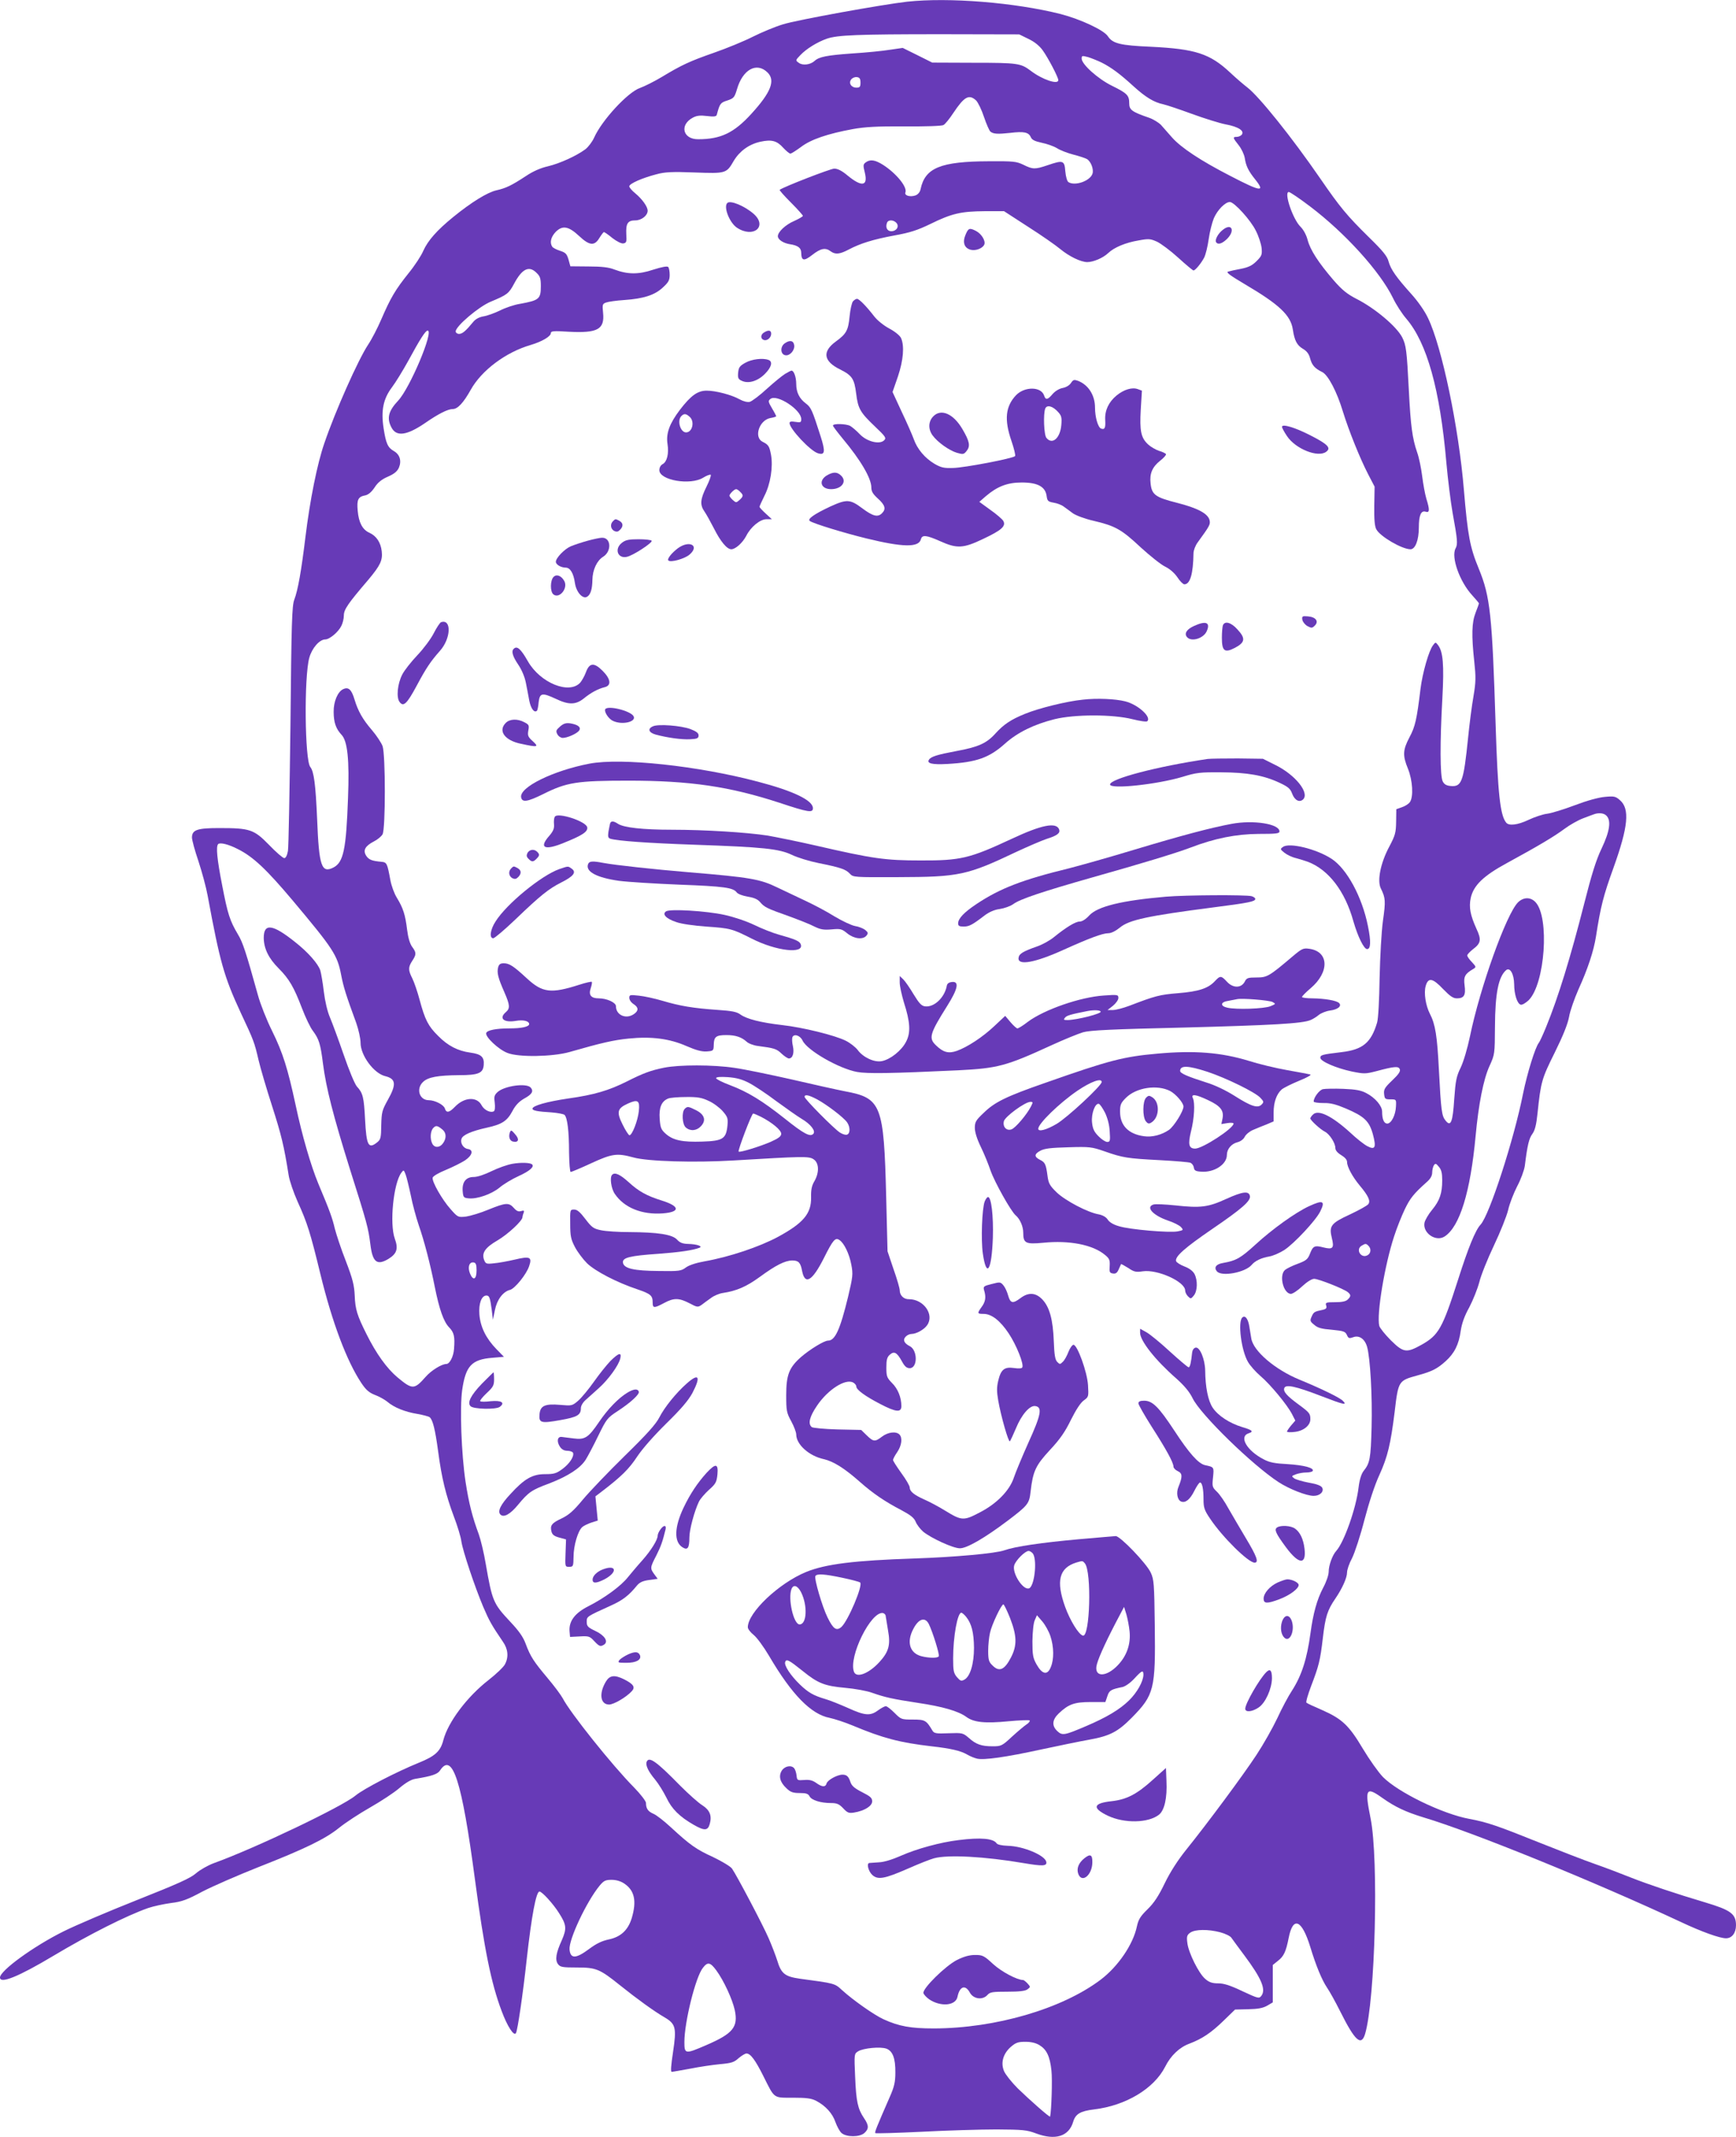 <?xml version="1.0" standalone="no"?>
<!DOCTYPE svg PUBLIC "-//W3C//DTD SVG 20010904//EN"
 "http://www.w3.org/TR/2001/REC-SVG-20010904/DTD/svg10.dtd">
<svg version="1.0" xmlns="http://www.w3.org/2000/svg"
 width="1040pt" height="1280pt" viewBox="0 0 1040 1280"
 preserveAspectRatio="xMidYMid meet">
<g transform="translate(0,1280) scale(0.1,-0.1)"
fill="#673ab7" stroke="none">
<path d="M5435 12790 c-149 -17 -665 -110 -745 -136 -47 -14 -128 -48 -180
-74 -53 -27 -156 -69 -230 -95 -149 -52 -196 -74 -317 -147 -45 -27 -104 -56
-129 -65 -73 -25 -229 -194 -275 -298 -11 -24 -34 -55 -52 -69 -54 -40 -153
-85 -224 -102 -44 -10 -90 -30 -133 -59 -87 -57 -119 -72 -176 -85 -54 -12
-151 -72 -259 -160 -97 -79 -151 -140 -179 -202 -12 -29 -52 -90 -88 -134 -80
-100 -108 -148 -163 -275 -23 -54 -59 -123 -80 -154 -60 -91 -197 -399 -262
-590 -43 -124 -86 -340 -113 -560 -25 -206 -45 -319 -67 -377 -14 -37 -17
-135 -23 -753 -5 -390 -11 -729 -15 -752 -5 -27 -13 -43 -22 -43 -8 0 -49 35
-91 79 -91 93 -114 101 -300 101 -131 0 -162 -11 -162 -57 0 -14 17 -78 39
-142 21 -64 46 -156 55 -206 74 -400 98 -485 199 -703 78 -166 81 -175 106
-282 11 -47 47 -170 81 -275 56 -175 71 -237 99 -413 5 -34 30 -106 54 -160
58 -127 76 -185 137 -436 70 -287 157 -518 244 -649 28 -42 46 -58 81 -72 25
-9 59 -28 75 -41 41 -35 106 -61 179 -73 34 -6 69 -15 75 -20 19 -16 33 -73
51 -206 21 -159 46 -260 93 -386 22 -57 43 -126 46 -152 9 -59 80 -271 131
-392 36 -84 50 -109 118 -209 31 -44 35 -92 12 -135 -8 -16 -52 -58 -98 -94
-130 -101 -243 -253 -271 -360 -17 -67 -49 -96 -148 -136 -135 -55 -330 -156
-378 -196 -79 -66 -602 -316 -849 -405 -35 -13 -83 -40 -107 -61 -33 -29 -109
-63 -351 -159 -169 -67 -369 -152 -443 -189 -179 -89 -380 -235 -380 -276 0
-40 111 5 320 130 216 129 439 241 567 286 32 11 93 24 136 30 66 8 97 19 190
69 62 32 211 97 332 145 283 111 404 170 487 237 37 30 121 85 186 122 65 37
144 89 175 116 38 32 70 51 95 55 98 16 134 28 148 50 75 114 131 -63 209
-650 56 -419 97 -623 160 -790 34 -92 74 -154 86 -133 10 17 42 235 64 438 30
268 57 410 77 410 15 0 82 -73 117 -129 45 -70 47 -93 17 -162 -35 -77 -42
-118 -23 -144 14 -18 27 -20 114 -20 115 0 136 -9 258 -107 101 -81 206 -157
267 -192 66 -39 72 -62 50 -208 -12 -79 -15 -118 -8 -118 6 0 56 9 111 19 55
11 135 23 179 27 67 6 84 11 111 36 18 15 39 28 47 28 24 0 53 -39 101 -135
69 -138 58 -130 179 -130 81 0 110 -4 138 -19 56 -29 98 -76 115 -127 9 -25
25 -55 36 -65 29 -26 109 -26 138 0 27 25 27 45 -3 89 -37 55 -47 99 -53 248
-6 136 -6 137 18 152 31 19 132 29 169 16 38 -14 55 -58 54 -144 0 -56 -7 -85
-32 -142 -82 -188 -93 -215 -88 -220 3 -3 128 1 278 8 150 8 352 14 448 14
159 -1 181 -3 237 -24 115 -43 196 -18 222 69 14 48 43 65 126 75 190 23 358
124 425 255 34 68 86 117 146 139 76 29 129 64 206 139 l67 65 79 2 c58 1 88
7 113 21 l34 20 0 112 0 112 31 25 c35 27 48 55 64 136 26 134 79 112 130 -54
34 -112 69 -196 99 -241 16 -23 52 -88 81 -146 87 -174 125 -209 148 -133 61
205 82 1047 33 1291 -36 178 -28 193 70 123 76 -54 140 -84 244 -116 296 -88
1028 -386 1546 -628 123 -58 232 -97 269 -97 36 0 60 32 60 78 0 68 -31 91
-185 137 -175 52 -341 108 -440 147 -55 22 -154 60 -220 83 -66 23 -212 80
-325 125 -259 104 -319 125 -427 145 -162 30 -427 159 -518 251 -27 28 -81
104 -120 169 -83 140 -125 179 -242 231 -49 21 -92 41 -96 45 -5 3 8 47 27 98
47 123 55 153 71 290 15 128 27 166 75 236 41 60 70 124 70 157 0 15 13 54 30
85 16 32 50 135 74 229 28 106 62 210 90 270 49 108 67 183 91 376 22 187 23
188 135 219 89 24 120 40 171 86 52 47 79 100 90 182 7 45 22 88 51 140 22 42
49 109 60 150 10 42 50 141 88 221 38 80 76 175 85 212 8 37 33 101 54 142 22
41 42 96 46 123 15 122 25 164 45 191 15 20 24 54 31 123 20 190 25 207 103
364 50 101 78 171 86 214 6 36 32 109 56 164 56 123 91 229 105 316 29 186 45
246 104 410 90 250 100 357 39 409 -25 22 -35 24 -88 19 -38 -3 -107 -22 -181
-50 -66 -25 -141 -48 -166 -51 -25 -3 -74 -19 -110 -36 -67 -32 -120 -38 -136
-17 -36 44 -50 175 -63 587 -21 659 -32 766 -101 934 -53 128 -66 199 -89 471
-31 377 -132 858 -215 1030 -19 41 -61 101 -100 144 -90 100 -123 147 -136
194 -8 32 -34 64 -118 146 -131 129 -172 178 -291 351 -172 250 -367 492 -437
546 -21 16 -68 56 -104 90 -121 113 -208 141 -474 154 -184 8 -229 19 -258 63
-24 37 -164 102 -283 133 -274 69 -668 101 -919 74z m726 -223 c36 -17 66 -41
86 -69 33 -46 93 -161 93 -178 0 -29 -96 3 -165 56 -60 45 -77 48 -340 48
l-250 1 -88 44 -89 44 -76 -11 c-42 -7 -143 -17 -223 -22 -155 -11 -202 -20
-229 -45 -25 -23 -72 -29 -95 -11 -20 14 -20 15 10 46 35 37 99 77 158 98 64
22 181 27 687 27 l466 -1 55 -27z m439 -142 c59 -30 110 -68 192 -143 72 -65
121 -95 178 -107 19 -4 96 -30 170 -57 74 -27 166 -56 203 -63 76 -14 114 -39
96 -62 -6 -7 -20 -13 -30 -13 -25 0 -24 -5 11 -49 17 -21 33 -55 37 -77 7 -47
21 -77 62 -128 63 -79 35 -75 -146 19 -181 93 -297 170 -352 232 -23 26 -53
60 -66 75 -14 14 -46 34 -72 43 -102 35 -118 47 -118 86 0 48 -12 60 -103 105
-84 41 -182 129 -182 163 0 18 3 18 38 9 20 -6 57 -21 82 -33z m-2002 -59 c49
-48 20 -120 -97 -248 -104 -114 -183 -152 -318 -152 -93 -1 -114 87 -31 130
23 12 44 14 84 9 41 -5 55 -3 58 7 18 68 22 73 63 86 39 13 43 18 58 67 34
119 118 165 183 101z m557 -61 c0 -25 -4 -30 -24 -30 -32 0 -49 28 -31 50 7 9
23 15 34 13 16 -2 21 -10 21 -33z m692 -106 c12 -12 34 -57 48 -100 14 -42 32
-82 38 -87 18 -15 44 -16 119 -8 82 10 110 4 123 -25 7 -17 24 -25 65 -34 30
-6 71 -20 91 -32 20 -13 64 -30 99 -39 35 -9 72 -21 82 -27 24 -15 41 -61 33
-87 -14 -44 -105 -76 -144 -51 -8 5 -16 32 -19 65 -5 66 -13 68 -107 36 -74
-25 -88 -25 -144 3 -42 20 -59 22 -206 21 -290 -1 -383 -39 -410 -167 -3 -17
-15 -31 -29 -37 -32 -12 -69 -2 -62 17 13 32 -54 114 -133 165 -49 31 -78 35
-105 15 -15 -11 -16 -18 -5 -61 20 -82 -18 -88 -105 -16 -32 27 -58 40 -78 40
-22 0 -303 -109 -327 -127 -3 -2 27 -36 67 -76 40 -40 72 -76 72 -80 0 -4 -24
-18 -53 -31 -51 -22 -97 -65 -97 -91 0 -20 33 -42 73 -48 47 -7 67 -22 67 -51
1 -49 16 -52 66 -13 51 40 79 45 110 22 28 -21 55 -18 108 10 70 37 147 61
276 85 90 16 137 31 215 69 128 63 184 75 325 76 l115 0 145 -94 c80 -51 166
-111 192 -133 55 -45 122 -77 161 -78 37 0 96 25 127 55 35 33 103 62 182 75
60 11 70 10 110 -8 23 -11 81 -54 127 -96 46 -42 87 -76 91 -76 11 0 46 43 64
77 9 18 21 67 27 110 6 43 20 99 31 126 22 50 68 97 96 97 26 0 126 -110 156
-173 16 -31 31 -77 34 -102 4 -40 1 -48 -30 -79 -26 -26 -48 -37 -93 -46 -33
-6 -68 -14 -78 -17 -14 -4 14 -24 100 -75 207 -122 275 -186 288 -271 10 -67
25 -95 60 -116 24 -14 37 -31 44 -59 11 -40 28 -59 73 -81 35 -18 88 -119 123
-236 35 -113 101 -278 151 -375 l39 -75 -2 -114 c-1 -82 2 -122 12 -141 22
-43 154 -120 205 -120 29 0 50 55 50 130 0 73 13 104 41 95 24 -8 25 11 4 78
-8 27 -19 87 -25 135 -6 48 -19 112 -30 142 -29 84 -39 158 -50 375 -12 235
-16 268 -40 315 -34 65 -162 173 -272 229 -58 30 -87 53 -140 114 -90 105
-138 179 -154 239 -8 31 -25 62 -43 80 -46 45 -101 208 -70 208 7 0 65 -39
128 -87 210 -159 419 -390 496 -548 18 -38 54 -94 80 -124 124 -145 202 -425
240 -863 9 -101 26 -235 37 -298 30 -165 32 -189 18 -215 -28 -52 25 -200 100
-281 22 -24 40 -46 40 -48 0 -3 -9 -28 -20 -56 -23 -59 -25 -135 -8 -292 10
-94 10 -122 -5 -211 -10 -56 -24 -167 -32 -247 -27 -263 -38 -294 -104 -288
-26 2 -39 10 -48 28 -16 31 -17 233 -2 498 11 201 4 279 -26 318 -15 19 -15
19 -30 -1 -25 -32 -63 -165 -75 -261 -22 -183 -32 -227 -66 -290 -40 -76 -42
-109 -9 -189 28 -69 34 -169 11 -200 -8 -11 -29 -24 -47 -30 l-34 -12 -1 -74
c-1 -66 -5 -82 -41 -150 -53 -99 -74 -206 -50 -252 27 -55 29 -74 12 -192 -9
-66 -17 -212 -20 -343 -2 -135 -8 -243 -15 -267 -36 -121 -86 -162 -212 -177
-117 -14 -128 -17 -128 -34 0 -21 94 -62 188 -82 74 -15 82 -15 148 2 108 29
133 31 140 11 5 -12 -8 -31 -45 -66 -45 -43 -52 -54 -49 -82 3 -29 6 -32 38
-32 35 0 35 0 33 -42 -2 -52 -28 -103 -52 -103 -20 0 -31 26 -31 72 0 34 -42
83 -94 110 -31 17 -64 23 -138 26 -54 2 -109 1 -123 -2 -22 -6 -55 -50 -55
-74 0 -5 26 -9 58 -9 43 1 76 -8 133 -32 113 -48 142 -76 164 -156 21 -79 13
-95 -34 -70 -18 9 -64 45 -102 81 -110 100 -192 140 -223 108 -9 -8 -16 -19
-16 -23 0 -11 61 -67 88 -80 28 -15 62 -68 62 -98 0 -13 12 -28 35 -42 22 -13
35 -28 35 -41 0 -29 32 -88 75 -140 53 -63 67 -94 52 -113 -7 -9 -56 -36 -109
-61 -115 -53 -127 -69 -109 -142 15 -60 6 -70 -50 -56 -53 14 -63 9 -81 -37
-13 -34 -23 -42 -74 -61 -33 -12 -67 -29 -76 -37 -37 -33 -9 -143 36 -143 10
0 41 20 67 45 29 27 58 45 72 45 26 0 178 -60 202 -80 19 -16 19 -25 -1 -44
-11 -11 -34 -16 -75 -16 -55 0 -60 -2 -54 -20 5 -15 0 -21 -22 -26 -49 -10
-53 -13 -65 -40 -11 -24 -10 -29 15 -49 21 -19 44 -25 106 -30 70 -7 80 -10
90 -31 9 -21 14 -22 37 -14 36 14 70 -9 84 -57 19 -68 32 -294 27 -483 -5
-187 -10 -214 -48 -261 -13 -17 -24 -50 -30 -99 -15 -126 -87 -328 -134 -380
-23 -25 -45 -87 -45 -124 0 -20 -14 -61 -34 -98 -36 -69 -59 -151 -75 -270
-21 -155 -53 -254 -110 -343 -22 -33 -62 -108 -89 -167 -28 -59 -84 -158 -125
-220 -80 -122 -296 -413 -421 -568 -49 -61 -95 -132 -128 -200 -37 -77 -65
-119 -103 -156 -43 -42 -55 -61 -64 -103 -23 -109 -113 -240 -217 -319 -232
-175 -630 -291 -999 -292 -140 0 -210 13 -302 55 -55 25 -182 114 -249 175
-43 40 -43 40 -253 68 -89 13 -111 30 -135 110 -10 31 -33 91 -51 132 -35 81
-193 380 -220 418 -10 13 -60 43 -112 68 -103 47 -139 73 -253 178 -41 38 -88
75 -106 82 -32 14 -44 31 -44 65 0 10 -32 52 -71 92 -130 131 -384 449 -428
535 -11 20 -51 74 -90 120 -83 99 -103 129 -131 204 -15 42 -41 79 -94 135
-101 108 -107 122 -146 346 -11 66 -30 144 -41 175 -40 108 -60 188 -80 317
-25 166 -35 443 -20 550 21 143 56 182 180 192 l70 6 -45 46 c-62 64 -96 132
-102 208 -5 65 13 113 42 113 18 0 22 -13 32 -86 l7 -59 12 58 c12 62 49 111
91 121 29 8 98 93 114 142 19 55 5 61 -87 39 -43 -10 -99 -20 -125 -22 -44 -5
-49 -3 -58 21 -15 41 6 73 80 116 62 36 150 118 150 139 0 5 3 17 7 26 5 14 2
16 -15 11 -16 -5 -27 0 -43 18 -30 34 -48 33 -152 -9 -47 -20 -108 -38 -135
-42 -48 -5 -49 -5 -93 45 -50 56 -112 164 -107 188 2 9 36 29 78 46 41 17 93
43 115 57 45 30 54 64 17 69 -26 4 -46 35 -37 61 7 23 60 46 150 66 92 20 123
40 155 100 18 35 40 57 69 74 48 26 59 44 41 66 -25 30 -159 11 -200 -27 -19
-18 -21 -28 -16 -64 3 -25 1 -46 -5 -50 -20 -12 -59 7 -74 36 -28 53 -104 49
-160 -10 -34 -35 -51 -38 -60 -9 -7 22 -60 49 -96 49 -57 0 -78 69 -34 110 30
28 87 39 215 40 117 0 144 12 148 61 4 48 -15 65 -80 74 -75 10 -135 41 -193
100 -60 59 -79 97 -111 216 -13 49 -33 107 -44 129 -25 49 -25 67 0 105 25 38
25 49 -1 84 -13 18 -24 54 -30 102 -11 91 -24 130 -61 191 -16 25 -33 73 -39
105 -19 102 -21 108 -54 111 -56 5 -75 12 -91 36 -21 33 -6 59 46 86 22 11 45
30 52 43 18 31 18 477 0 528 -7 19 -35 62 -63 95 -57 66 -84 115 -105 184 -18
60 -36 77 -68 62 -33 -15 -58 -75 -57 -136 0 -63 14 -102 47 -137 36 -37 48
-151 39 -379 -11 -307 -27 -385 -87 -416 -72 -37 -87 8 -98 290 -9 206 -19
285 -41 312 -33 41 -38 538 -6 654 16 58 61 110 96 110 25 0 78 44 96 81 8 15
15 43 15 62 0 36 23 70 148 216 71 85 85 115 79 169 -6 53 -32 92 -74 111 -41
18 -64 61 -70 132 -6 66 2 84 46 92 18 4 37 20 55 47 19 30 43 49 80 65 39 17
56 32 66 54 17 41 5 79 -30 99 -37 21 -48 46 -62 138 -16 105 -2 175 50 244
22 29 66 101 98 159 70 129 103 181 116 181 39 0 -106 -345 -177 -420 -58 -62
-69 -105 -40 -160 29 -57 91 -49 200 25 82 57 138 85 168 85 29 0 64 38 107
115 65 117 211 226 360 269 67 20 120 51 120 71 0 12 16 14 108 8 172 -9 215
14 205 113 -5 50 -4 54 18 62 13 5 62 12 109 15 116 8 184 30 232 76 33 30 40
43 40 75 0 21 -4 42 -9 47 -6 6 -39 0 -89 -16 -89 -30 -154 -29 -234 1 -32 13
-76 18 -154 18 l-109 1 -11 40 c-10 34 -17 42 -51 53 -22 7 -43 18 -47 25 -16
25 -7 59 22 89 41 40 77 33 141 -27 61 -57 91 -59 120 -10 12 19 24 35 27 35
4 0 27 -16 51 -36 26 -20 54 -34 65 -32 19 3 21 9 18 56 -3 64 9 82 54 82 37
0 74 29 74 58 0 24 -32 69 -74 104 -20 16 -36 35 -36 42 0 16 77 50 162 72 51
14 94 16 229 11 189 -7 191 -6 235 70 35 58 91 99 159 114 68 15 100 6 138
-37 17 -18 36 -34 42 -34 6 0 34 18 64 40 59 45 159 79 311 107 73 13 144 17
309 16 121 -1 223 2 233 8 10 5 36 37 59 72 66 99 94 114 136 76z m-476 -735
c17 -21 0 -49 -32 -49 -24 0 -36 23 -25 51 7 19 40 18 57 -2z m-2156 -299 c21
-20 25 -34 25 -79 0 -77 -10 -85 -125 -106 -33 -5 -87 -23 -120 -40 -33 -16
-78 -32 -99 -35 -24 -4 -47 -16 -60 -32 -46 -56 -66 -73 -86 -73 -11 0 -20 7
-20 15 0 31 139 149 210 178 98 41 108 48 140 108 48 90 90 110 135 64z m6409
-3251 c29 -29 20 -93 -29 -196 -34 -71 -60 -156 -104 -329 -83 -326 -156 -563
-228 -739 -19 -47 -39 -90 -44 -96 -22 -27 -70 -183 -95 -306 -54 -273 -201
-726 -254 -783 -31 -33 -74 -138 -135 -330 -94 -293 -116 -332 -219 -390 -90
-50 -108 -48 -184 27 -34 34 -65 73 -69 86 -17 68 32 364 89 537 16 50 45 122
64 162 32 66 53 93 134 165 20 18 30 36 30 55 0 15 5 35 10 43 9 13 13 12 30
-9 15 -17 20 -38 20 -80 0 -79 -15 -122 -60 -177 -22 -26 -42 -61 -46 -77 -13
-62 68 -118 121 -83 90 59 154 266 185 601 18 193 47 340 83 419 32 70 32 73
33 236 1 200 21 300 67 339 23 19 47 -23 48 -84 0 -62 19 -119 40 -123 9 -2
30 11 47 27 98 98 126 497 41 587 -30 32 -72 31 -105 -1 -70 -70 -228 -511
-288 -804 -15 -71 -38 -149 -55 -185 -26 -53 -31 -78 -39 -189 -9 -141 -21
-168 -52 -129 -23 28 -27 58 -40 307 -10 198 -21 270 -54 333 -25 49 -37 124
-25 166 15 53 42 48 105 -19 41 -42 59 -55 82 -55 43 0 54 19 46 78 -7 52 2
69 52 98 18 11 18 13 -8 41 -16 16 -28 34 -28 40 0 6 15 22 34 37 48 36 52 57
21 123 -37 82 -46 129 -34 185 17 75 76 132 216 208 189 103 283 159 345 205
32 24 82 52 111 63 28 11 59 22 67 25 28 10 59 7 74 -9z m-8199 -200 c92 -46
171 -121 327 -306 245 -292 269 -328 292 -449 14 -72 29 -120 90 -286 14 -40
26 -94 26 -119 0 -76 80 -184 148 -200 64 -16 68 -49 15 -143 -34 -61 -37 -73
-39 -150 -1 -75 -3 -86 -24 -103 -53 -43 -65 -20 -73 138 -7 133 -13 157 -49
196 -13 15 -47 97 -79 190 -31 90 -68 190 -82 223 -16 37 -30 98 -37 155 -6
52 -16 109 -21 127 -13 40 -73 109 -152 171 -134 107 -187 114 -187 24 1 -64
29 -122 89 -182 63 -63 92 -113 140 -239 21 -55 50 -116 65 -135 37 -50 46
-78 61 -198 19 -146 61 -310 161 -630 105 -331 110 -352 123 -453 13 -106 40
-127 109 -85 50 31 59 61 37 121 -32 90 -8 330 39 394 14 19 15 19 26 -10 6
-16 20 -73 31 -125 10 -52 32 -133 48 -180 32 -91 69 -233 96 -370 27 -134 53
-207 85 -240 30 -31 36 -55 30 -130 -3 -45 -26 -90 -46 -90 -28 0 -91 -39
-124 -77 -68 -77 -79 -78 -169 -3 -63 53 -127 141 -186 260 -55 110 -67 147
-70 230 -3 63 -12 99 -53 206 -28 71 -57 159 -66 194 -15 64 -29 104 -99 270
-45 109 -97 287 -136 471 -47 218 -76 312 -141 444 -33 66 -71 163 -85 215
-71 255 -90 315 -120 364 -48 81 -61 121 -94 293 -31 158 -38 233 -24 247 12
11 62 -1 118 -30z m1228 -1682 c21 -19 22 -51 1 -80 -19 -27 -50 -29 -64 -3
-15 29 -12 77 6 95 16 17 26 14 57 -12z m5545 -694 c18 -18 15 -46 -6 -57 -39
-21 -73 36 -34 58 22 13 26 13 40 -1z m-5343 -147 c0 -55 -20 -65 -39 -20 -16
39 -5 72 22 67 13 -2 17 -14 17 -47z m886 -3674 c60 -41 74 -103 44 -205 -22
-73 -66 -114 -138 -129 -42 -9 -75 -25 -119 -58 -78 -58 -111 -59 -116 -2 -5
60 102 287 180 382 25 30 35 35 72 35 28 0 55 -8 77 -23z m3569 -291 c30 -8
61 -23 67 -33 7 -10 42 -58 78 -106 102 -137 130 -203 102 -241 -14 -18 -17
-18 -114 27 -73 35 -111 47 -145 47 -35 0 -54 6 -77 26 -39 32 -102 159 -108
217 -5 38 -2 47 18 61 29 20 106 21 179 2z m-3019 -228 c45 -61 97 -174 111
-239 21 -101 -11 -140 -171 -209 -127 -55 -131 -54 -131 19 0 118 67 390 111
444 28 37 44 34 80 -15z m1936 -448 c43 -26 63 -67 72 -153 6 -54 0 -241 -8
-275 -2 -7 -124 101 -194 169 -37 37 -74 84 -82 103 -21 50 -6 104 40 145 30
26 44 31 88 31 34 0 63 -7 84 -20z"/>
<path d="M4357 11584 c-24 -24 14 -119 58 -148 99 -65 185 8 100 83 -55 48
-140 83 -158 65z"/>
<path d="M7324 11422 c-27 -21 -47 -59 -39 -72 11 -18 36 -10 66 19 51 51 27
98 -27 53z"/>
<path d="M5784 11393 c-19 -45 -7 -79 31 -89 31 -8 73 9 82 32 8 22 -17 63
-49 80 -40 21 -47 18 -64 -23z"/>
<path d="M5110 10995 c-7 -8 -16 -48 -20 -88 -8 -86 -20 -107 -82 -152 -84
-61 -75 -119 25 -168 72 -36 85 -56 96 -144 11 -91 25 -114 111 -196 65 -62
71 -70 57 -84 -27 -28 -105 -8 -147 37 -19 20 -45 42 -57 49 -25 13 -103 15
-103 2 0 -5 27 -40 59 -79 107 -128 171 -237 171 -292 0 -24 10 -40 40 -67 43
-39 49 -62 24 -87 -25 -26 -55 -18 -118 29 -73 55 -93 56 -192 11 -98 -46
-140 -76 -122 -87 24 -16 200 -70 338 -104 221 -54 314 -55 327 -5 7 28 33 25
116 -12 100 -45 138 -43 257 14 110 52 137 76 121 107 -6 11 -41 41 -78 67
l-66 48 39 34 c68 58 129 82 215 82 95 0 141 -25 149 -80 4 -31 9 -35 42 -41
20 -3 47 -13 60 -23 12 -9 38 -27 56 -41 19 -13 72 -33 125 -45 128 -30 166
-51 281 -159 56 -51 121 -103 146 -115 27 -13 55 -37 73 -63 15 -24 35 -43 42
-43 35 0 53 62 55 186 0 17 11 46 25 65 74 102 77 108 71 134 -10 39 -72 72
-194 103 -131 33 -152 49 -159 116 -7 59 10 99 58 137 22 17 37 35 34 39 -3 5
-22 14 -43 20 -20 7 -49 24 -64 38 -43 40 -51 80 -44 208 l7 114 -24 9 c-34
13 -84 -2 -128 -38 -47 -39 -71 -89 -68 -146 3 -49 -3 -60 -25 -52 -18 7 -36
68 -36 125 0 75 -40 137 -102 161 -23 8 -29 7 -42 -13 -9 -14 -29 -26 -50 -30
-21 -4 -45 -19 -60 -36 -29 -35 -42 -38 -51 -9 -18 54 -116 55 -168 2 -63 -67
-72 -145 -28 -273 16 -47 26 -88 22 -92 -12 -14 -305 -70 -371 -71 -55 -2 -72
2 -112 25 -57 34 -103 88 -124 148 -9 25 -41 98 -72 163 l-55 119 32 92 c33
98 40 184 19 231 -7 15 -35 38 -70 57 -34 18 -72 49 -90 72 -48 62 -91 106
-104 106 -6 0 -17 -7 -24 -15z m1229 -663 c20 -22 23 -33 19 -79 -7 -78 -54
-119 -89 -76 -15 17 -20 144 -7 176 10 24 45 15 77 -21z"/>
<path d="M4578 10809 c-22 -12 -23 -38 -3 -45 20 -8 45 13 45 37 0 21 -16 24
-42 8z"/>
<path d="M4702 10744 c-30 -20 -27 -68 4 -72 26 -4 56 30 52 60 -4 28 -26 33
-56 12z"/>
<path d="M4465 10627 c-34 -19 -40 -28 -43 -60 -3 -31 1 -39 22 -48 40 -19 95
-2 138 41 40 40 49 74 22 84 -34 13 -100 5 -139 -17z"/>
<path d="M4704 10561 c-18 -11 -67 -51 -110 -90 -43 -40 -89 -74 -102 -78 -15
-3 -37 2 -61 15 -48 27 -143 52 -197 52 -55 0 -95 -29 -161 -115 -62 -82 -84
-141 -74 -205 9 -57 -3 -106 -29 -120 -12 -6 -20 -21 -20 -36 0 -61 186 -93
263 -45 21 13 41 20 45 17 3 -4 -8 -36 -26 -72 -37 -75 -40 -108 -11 -149 11
-16 36 -61 56 -100 39 -78 78 -125 104 -125 25 0 67 38 89 79 27 55 84 101
122 101 l32 0 -37 34 c-20 18 -37 37 -37 40 0 4 14 34 30 67 36 70 52 173 39
245 -10 52 -15 60 -51 78 -53 27 -20 129 47 142 19 3 35 8 35 11 0 2 -11 24
-25 47 -23 39 -24 45 -10 56 38 32 185 -64 185 -120 0 -20 -3 -22 -35 -17 -25
4 -35 2 -35 -7 0 -34 124 -167 170 -181 42 -13 46 8 16 102 -50 156 -57 173
-88 196 -39 29 -58 67 -58 117 0 41 -14 80 -28 80 -4 0 -21 -9 -38 -19z m-572
-258 c31 -28 16 -93 -22 -93 -34 0 -55 71 -28 98 16 16 28 15 50 -5z m302
-449 c21 -20 20 -27 -4 -49 -19 -17 -21 -17 -40 0 -11 10 -20 22 -20 26 0 10
29 39 40 39 5 0 16 -7 24 -16z"/>
<path d="M5590 10305 c-29 -31 -30 -76 -3 -113 30 -41 99 -90 145 -104 38 -11
42 -10 59 11 23 29 18 57 -25 130 -54 93 -129 126 -176 76z"/>
<path d="M7680 10243 c0 -5 13 -30 30 -55 51 -77 186 -131 235 -94 31 23 10
45 -96 99 -92 47 -169 70 -169 50z"/>
<path d="M4958 9955 c-57 -31 -43 -85 21 -85 63 0 96 45 61 80 -23 23 -45 25
-82 5z"/>
<path d="M3672 9678 c-18 -18 -14 -46 7 -58 15 -7 23 -6 35 6 21 21 20 41 -3
54 -24 13 -24 13 -39 -2z"/>
<path d="M3520 9561 c-36 -10 -81 -25 -100 -33 -38 -16 -90 -70 -90 -93 0 -17
31 -35 59 -35 27 0 47 -34 55 -91 8 -56 47 -100 74 -83 20 13 30 44 31 101 1
60 27 115 64 138 53 33 48 116 -7 114 -11 0 -50 -8 -86 -18z"/>
<path d="M3726 9549 c-48 -37 -25 -98 31 -84 38 9 154 85 147 96 -3 5 -38 9
-78 9 -59 0 -78 -4 -100 -21z"/>
<path d="M4061 9516 c-37 -28 -66 -64 -57 -73 13 -14 99 10 128 36 61 54 -3
87 -71 37z"/>
<path d="M3316 9344 c-20 -20 -21 -88 -1 -104 35 -29 89 35 66 79 -18 33 -47
44 -65 25z"/>
<path d="M7802 9088 c2 -12 15 -29 30 -38 25 -13 29 -13 45 3 25 25 6 51 -41
55 -34 3 -37 1 -34 -20z"/>
<path d="M2642 9073 c-7 -3 -26 -32 -43 -65 -17 -34 -61 -93 -99 -133 -37 -39
-78 -91 -90 -115 -29 -56 -37 -138 -16 -165 23 -31 44 -11 103 99 54 101 82
144 139 208 66 74 70 193 6 171z"/>
<path d="M7154 9051 c-45 -20 -61 -46 -43 -67 26 -31 101 -8 119 37 22 51 -6
62 -76 30z"/>
<path d="M7326 9054 c-3 -9 -6 -42 -6 -74 0 -80 16 -93 79 -60 60 32 64 56 15
109 -38 43 -77 54 -88 25z"/>
<path d="M3077 8913 c-15 -14 -5 -46 27 -93 21 -31 39 -73 46 -108 6 -31 16
-81 21 -110 10 -48 30 -74 46 -59 3 3 8 26 10 52 7 55 21 57 103 19 77 -37
119 -36 167 2 44 36 86 58 126 68 41 10 36 49 -13 98 -51 51 -79 49 -100 -9
-8 -22 -24 -50 -34 -62 -66 -72 -239 -2 -313 127 -43 76 -66 96 -86 75z"/>
<path d="M6486 8609 c-98 -10 -263 -51 -346 -85 -84 -34 -127 -63 -177 -118
-53 -59 -104 -81 -235 -105 -112 -21 -152 -33 -163 -52 -14 -22 21 -30 110
-25 176 10 251 37 346 122 75 67 173 115 296 146 121 30 350 30 468 0 44 -11
84 -17 88 -12 27 25 -56 100 -132 119 -59 15 -171 20 -255 10z"/>
<path d="M3626 8552 c-8 -14 18 -56 44 -69 55 -28 146 -7 125 28 -20 32 -154
65 -169 41z"/>
<path d="M3030 8470 c-48 -48 -6 -105 90 -125 102 -22 110 -20 72 15 -29 26
-32 34 -27 64 6 31 4 36 -24 50 -41 22 -87 20 -111 -4z"/>
<path d="M3355 8448 c-24 -21 -26 -27 -16 -46 6 -12 21 -22 32 -22 27 0 81 24
97 42 16 20 -3 37 -50 45 -27 4 -41 0 -63 -19z"/>
<path d="M3913 8450 c-35 -14 -28 -38 15 -50 70 -19 157 -31 207 -28 42 2 50
6 50 23 0 14 -13 24 -49 38 -57 21 -191 31 -223 17z"/>
<path d="M7235 8254 c-304 -45 -585 -119 -585 -153 0 -30 282 0 435 46 81 25
105 28 230 27 159 -1 255 -18 351 -63 51 -24 64 -35 75 -65 15 -40 44 -55 66
-34 39 40 -48 147 -165 205 l-76 38 -150 2 c-83 0 -164 -1 -181 -3z"/>
<path d="M3532 8226 c-219 -42 -422 -142 -410 -202 6 -32 38 -27 133 20 140
70 201 80 510 80 369 0 607 -35 906 -133 172 -57 199 -61 199 -32 0 47 -116
103 -330 159 -358 95 -817 144 -1008 108z"/>
<path d="M3324 7908 c-5 -7 -7 -28 -5 -46 2 -25 -5 -41 -28 -68 -64 -72 -30
-90 83 -44 115 46 148 68 144 94 -5 36 -177 92 -194 64z"/>
<path d="M3655 7868 c-2 -7 -6 -30 -10 -50 -4 -29 -2 -38 12 -42 44 -13 221
-26 508 -36 407 -14 503 -24 580 -61 33 -16 105 -38 160 -49 130 -26 162 -37
186 -63 20 -22 26 -22 287 -21 369 1 415 11 712 152 69 32 150 67 180 77 64
20 83 35 75 57 -17 45 -106 27 -283 -56 -253 -118 -307 -131 -547 -130 -212 0
-284 10 -631 90 -105 24 -234 50 -285 59 -123 19 -374 35 -574 35 -176 0 -287
13 -322 35 -27 18 -42 19 -48 3z"/>
<path d="M7377 7865 c-127 -24 -297 -69 -583 -155 -148 -45 -323 -94 -389
-111 -279 -68 -414 -120 -555 -214 -75 -50 -110 -87 -110 -116 0 -15 7 -19 33
-19 33 0 52 10 126 67 27 20 58 34 90 38 27 4 64 17 82 30 39 29 169 73 475
160 288 81 499 145 586 178 146 56 274 81 408 82 104 0 125 2 125 15 0 45
-156 70 -288 45z"/>
<path d="M7686 7727 c-18 -13 -17 -14 9 -35 15 -12 46 -27 69 -32 22 -6 55
-16 71 -22 124 -47 223 -176 273 -357 27 -93 63 -166 82 -166 22 0 24 45 5
138 -35 175 -126 343 -218 403 -90 59 -254 99 -291 71z"/>
<path d="M3160 7691 c-7 -15 -6 -23 6 -35 19 -20 29 -20 48 0 19 19 20 26 4
42 -18 18 -46 14 -58 -7z"/>
<path d="M3523 7624 c-17 -45 52 -81 185 -100 54 -7 216 -17 362 -23 270 -10
323 -18 344 -47 7 -9 36 -20 66 -25 38 -6 60 -16 74 -33 26 -30 39 -37 172
-84 60 -22 129 -49 153 -62 37 -18 56 -21 103 -17 53 5 61 3 94 -24 41 -33 94
-39 115 -13 11 14 10 19 -8 34 -12 9 -39 20 -60 23 -22 4 -77 30 -124 58 -46
29 -122 69 -169 91 -47 22 -125 59 -175 83 -101 49 -162 60 -525 90 -215 18
-444 43 -514 56 -68 13 -86 11 -93 -7z"/>
<path d="M3062 7598 c-18 -18 -14 -46 7 -58 15 -7 23 -6 35 6 21 21 20 41 -3
54 -24 13 -24 13 -39 -2z"/>
<path d="M3350 7594 c-107 -38 -314 -207 -381 -313 -32 -49 -39 -101 -14 -101
8 0 68 51 133 113 150 144 199 183 274 221 74 37 92 61 64 82 -24 17 -20 17
-76 -2z"/>
<path d="M6985 7429 c-265 -23 -410 -58 -460 -113 -20 -22 -42 -36 -57 -36
-25 0 -81 -34 -155 -94 -23 -19 -68 -44 -100 -55 -85 -30 -108 -44 -111 -68
-7 -49 98 -30 270 48 153 69 233 99 267 99 18 0 44 13 70 34 55 46 167 70 561
121 211 27 249 35 250 50 1 6 -9 13 -22 17 -33 9 -394 7 -513 -3z"/>
<path d="M3990 7341 c-25 -17 1 -44 61 -64 30 -11 107 -22 179 -27 146 -10
156 -13 275 -73 146 -74 315 -93 292 -33 -7 19 -33 30 -129 57 -37 10 -105 37
-150 59 -48 23 -123 48 -178 60 -110 24 -327 37 -350 21z"/>
<path d="M7741 7069 c-138 -117 -150 -124 -213 -124 -53 0 -60 -3 -71 -25 -20
-39 -70 -40 -106 -1 -35 38 -41 38 -72 5 -40 -44 -97 -63 -221 -73 -111 -9
-137 -16 -291 -75 -37 -14 -82 -26 -100 -26 l-32 0 33 26 c17 14 32 35 32 46
0 20 -4 21 -87 15 -140 -9 -357 -84 -456 -158 -28 -22 -56 -39 -62 -39 -5 0
-24 17 -41 37 l-32 38 -65 -61 c-70 -66 -161 -126 -226 -149 -49 -17 -81 -8
-123 33 -46 43 -39 69 66 236 65 103 74 149 29 144 -19 -2 -29 -10 -31 -23
-13 -70 -75 -129 -129 -123 -22 2 -36 17 -69 71 -22 37 -50 78 -62 90 l-22 21
0 -39 c0 -22 12 -75 25 -119 38 -118 42 -181 13 -236 -27 -53 -94 -106 -145
-116 -45 -9 -112 22 -145 67 -13 17 -45 42 -71 55 -63 32 -256 80 -382 94
-128 15 -211 36 -249 63 -23 17 -52 22 -140 28 -143 10 -221 23 -326 54 -47
14 -111 28 -142 31 -54 6 -58 5 -58 -13 0 -12 11 -28 25 -37 31 -20 32 -40 3
-60 -47 -33 -108 -7 -108 47 0 22 -55 47 -103 47 -47 0 -62 20 -48 61 6 18 9
35 6 38 -3 2 -36 -5 -73 -17 -171 -55 -222 -49 -316 38 -80 74 -105 90 -138
90 -21 0 -29 -6 -34 -25 -8 -32 0 -63 37 -147 34 -78 36 -98 9 -121 -43 -37
-12 -64 60 -52 45 8 80 -1 80 -19 0 -16 -44 -26 -119 -26 -79 0 -132 -11 -138
-27 -9 -22 74 -100 127 -120 67 -27 269 -23 370 5 195 56 266 72 355 81 137
14 246 0 348 -45 58 -25 91 -34 121 -32 40 3 41 4 42 41 1 47 14 57 76 57 54
0 90 -12 120 -39 11 -11 42 -23 67 -26 99 -13 113 -17 143 -46 17 -16 37 -29
44 -29 23 0 33 33 24 74 -5 21 -6 45 -3 53 9 23 47 11 61 -20 28 -59 218 -168
327 -188 60 -11 204 -9 605 10 237 12 287 25 559 150 74 34 160 69 190 78 44
12 174 18 601 28 532 14 713 24 761 45 13 5 36 19 50 31 14 11 44 23 67 26 47
6 72 27 54 45 -15 15 -86 27 -159 28 -35 0 -63 4 -63 8 0 5 23 28 51 52 115
97 111 221 -8 237 -36 5 -44 1 -102 -48z m-117 -271 c20 -11 19 -12 -13 -25
-38 -16 -206 -21 -258 -9 -45 10 -42 34 5 41 20 4 44 8 52 10 28 7 193 -6 214
-17z m-1030 -57 c8 -12 -140 -50 -198 -51 -24 0 -26 2 -16 14 10 13 33 20 135
40 38 7 74 6 79 -3z"/>
<path d="M6935 6489 c-203 -18 -287 -39 -670 -174 -236 -82 -306 -116 -372
-181 -47 -44 -53 -55 -53 -90 0 -25 13 -67 36 -114 20 -41 46 -105 58 -141 24
-69 123 -246 151 -269 25 -21 45 -66 45 -103 0 -64 14 -71 120 -61 156 16 298
-12 370 -73 26 -21 30 -31 28 -66 -3 -37 0 -42 19 -45 17 -3 26 4 35 25 7 15
13 29 14 31 1 2 20 -9 43 -23 35 -24 47 -26 87 -20 88 13 254 -62 254 -115 0
-10 8 -26 17 -35 16 -16 18 -16 35 5 22 27 24 90 4 129 -10 18 -31 34 -60 45
-24 9 -47 24 -50 31 -10 27 52 81 217 194 176 120 231 168 225 197 -6 32 -44
27 -141 -17 -109 -50 -154 -56 -307 -39 -60 6 -118 9 -130 5 -48 -15 -3 -65
87 -96 34 -11 69 -29 78 -39 16 -18 15 -19 -21 -26 -50 -9 -286 11 -350 31
-33 9 -58 24 -68 40 -10 15 -29 26 -53 31 -66 11 -201 82 -253 132 -42 41 -49
54 -55 102 -9 66 -14 78 -45 93 -35 18 -35 34 2 54 26 14 63 18 169 21 127 4
140 2 215 -24 111 -39 138 -43 329 -53 94 -5 178 -12 187 -16 9 -4 18 -16 20
-28 2 -18 11 -23 42 -25 79 -7 156 43 156 100 0 35 27 67 63 76 19 5 37 18 44
33 7 14 30 33 50 41 21 9 57 24 81 33 l42 18 0 54 c0 60 17 109 48 137 12 10
58 33 104 52 45 18 76 35 68 38 -8 2 -71 14 -139 26 -68 12 -172 37 -231 56
-165 50 -323 63 -545 43z m299 -109 c114 -38 285 -122 316 -155 22 -23 22 -27
8 -41 -23 -24 -63 -11 -162 52 -52 33 -119 65 -169 80 -113 36 -157 55 -157
69 0 35 47 33 164 -5z m-634 -61 c0 -22 -207 -214 -270 -251 -61 -36 -110 -49
-110 -29 0 31 128 155 235 228 80 54 145 78 145 52z m410 -54 c34 -18 80 -71
80 -93 0 -28 -57 -119 -87 -140 -44 -30 -101 -45 -149 -38 -94 13 -144 64
-144 148 0 41 5 52 35 82 62 62 187 81 265 41z m226 -54 c75 -35 97 -62 88
-110 l-7 -34 37 6 c20 3 36 2 36 -3 0 -29 -186 -150 -230 -150 -38 0 -44 25
-25 103 20 78 25 172 11 200 -12 26 18 22 90 -12z m-1060 -39 c-25 -49 -94
-130 -117 -137 -30 -10 -53 16 -45 49 7 28 127 116 159 116 16 0 16 -2 3 -28z
m444 -37 c15 -32 26 -72 28 -112 4 -57 2 -63 -15 -63 -10 0 -34 15 -52 34 -27
27 -35 45 -39 84 -5 52 19 116 41 110 7 -2 23 -26 37 -53z"/>
<path d="M6866 6225 c-21 -21 -22 -113 -2 -141 12 -15 19 -17 33 -8 49 29 53
120 7 151 -19 12 -24 12 -38 -2z"/>
<path d="M3980 6405 c-83 -17 -126 -33 -225 -83 -108 -54 -195 -80 -352 -102
-128 -19 -213 -43 -213 -61 0 -11 28 -17 113 -22 38 -3 74 -10 79 -15 17 -17
27 -97 27 -224 1 -65 5 -118 10 -118 4 0 60 23 122 52 126 58 155 62 254 35
85 -24 368 -32 600 -18 415 25 452 26 479 7 33 -21 35 -79 5 -131 -16 -27 -21
-51 -20 -97 2 -97 -46 -154 -199 -237 -112 -60 -291 -120 -438 -146 -51 -9
-94 -23 -113 -37 -28 -21 -40 -23 -162 -21 -150 1 -210 15 -215 50 -4 30 40
41 213 53 124 9 206 21 245 36 23 9 -16 22 -68 23 -32 1 -49 7 -66 26 -29 31
-114 44 -288 45 -64 0 -140 5 -167 11 -45 9 -56 17 -94 67 -32 42 -49 57 -67
57 -25 0 -25 -1 -24 -85 0 -73 4 -93 28 -139 15 -29 48 -73 73 -98 50 -48 179
-115 302 -156 79 -27 91 -37 91 -79 0 -34 8 -35 68 -3 59 32 90 31 152 -1 47
-25 51 -25 73 -10 12 9 37 28 56 41 18 14 50 27 70 30 85 13 142 38 222 96 97
71 151 98 195 99 38 0 50 -13 59 -62 17 -88 61 -62 131 77 54 108 68 124 92
108 28 -17 60 -83 72 -148 11 -58 9 -72 -19 -191 -48 -198 -78 -264 -120 -264
-24 0 -110 -53 -163 -99 -71 -63 -88 -107 -88 -228 0 -92 2 -105 30 -156 17
-31 30 -67 30 -79 0 -60 77 -129 165 -148 57 -13 122 -53 215 -135 80 -71 153
-120 249 -170 56 -30 77 -46 87 -71 7 -17 27 -43 44 -58 47 -39 180 -100 220
-100 41 -1 148 61 285 164 123 93 131 103 139 175 14 123 30 157 116 250 60
64 91 109 126 181 30 60 58 103 77 116 29 21 29 23 25 92 -5 79 -64 241 -87
241 -7 0 -21 -19 -30 -42 -9 -24 -24 -51 -34 -60 -16 -16 -18 -16 -33 -1 -13
13 -18 42 -21 125 -5 129 -25 203 -68 249 -40 42 -83 45 -131 9 -46 -35 -61
-32 -74 14 -6 22 -18 49 -28 61 -18 22 -21 22 -71 9 -49 -12 -52 -15 -45 -39
12 -40 8 -67 -15 -98 -28 -39 -27 -42 12 -42 47 0 99 -40 150 -117 46 -69 93
-186 81 -204 -3 -6 -24 -7 -50 -3 -57 8 -78 -9 -94 -77 -9 -38 -9 -65 0 -117
16 -93 62 -254 70 -245 4 5 20 39 36 77 34 83 83 139 116 134 44 -6 35 -52
-41 -219 -38 -85 -77 -179 -87 -209 -25 -77 -102 -157 -206 -210 -95 -50 -107
-49 -205 11 -37 23 -93 53 -123 66 -65 29 -90 50 -90 73 0 10 -22 48 -50 86
-27 38 -50 73 -50 79 0 6 11 27 25 47 27 40 33 86 13 106 -20 20 -69 14 -104
-13 -42 -32 -51 -32 -92 8 l-33 32 -142 3 c-78 2 -148 9 -154 14 -24 20 -13
63 32 129 65 96 170 163 216 138 10 -5 19 -16 19 -24 0 -19 53 -58 144 -105
94 -49 126 -52 126 -12 0 51 -21 104 -56 138 -31 32 -34 40 -34 93 0 45 4 62
20 76 26 24 43 15 72 -37 17 -32 29 -43 48 -43 48 0 48 108 0 132 -34 17 -43
38 -24 57 8 9 24 16 35 16 28 0 75 26 93 52 45 63 -20 156 -108 156 -32 -1
-56 23 -56 54 0 11 -16 67 -37 126 l-36 107 -8 323 c-14 558 -28 595 -250 636
-46 9 -190 41 -319 71 -129 29 -283 61 -341 69 -127 19 -329 19 -419 1z m508
-92 c31 -16 105 -65 163 -109 59 -43 127 -91 152 -106 53 -31 86 -73 69 -90
-19 -19 -56 0 -171 92 -134 106 -219 159 -330 201 -45 17 -81 35 -81 41 0 7
25 9 71 6 52 -4 85 -13 127 -35z m407 -98 c59 -32 159 -108 180 -138 19 -28
19 -66 0 -73 -8 -4 -27 2 -43 12 -36 23 -212 201 -212 214 0 16 24 12 75 -15z
m-650 -9 c28 -12 65 -40 84 -61 30 -35 33 -43 29 -87 -8 -80 -28 -92 -151 -96
-120 -4 -175 8 -219 47 -27 24 -32 36 -36 89 -5 68 11 106 51 122 12 5 60 9
107 9 69 1 95 -4 135 -23z m-418 -62 c-6 -57 -40 -144 -56 -144 -5 0 -24 29
-41 64 -38 76 -32 97 32 126 60 27 72 18 65 -46z m731 -33 c68 -35 122 -80
122 -102 0 -15 -15 -27 -62 -48 -61 -27 -187 -66 -193 -59 -6 7 78 228 87 228
5 0 25 -9 46 -19z"/>
<path d="M4102 6158 c-19 -19 -15 -92 6 -111 27 -24 65 -21 91 7 33 35 22 70
-29 96 -46 23 -52 24 -68 8z"/>
<path d="M3055 6018 c-10 -26 -2 -52 19 -56 33 -7 39 14 12 44 -21 25 -25 27
-31 12z"/>
<path d="M3070 5829 c-30 -5 -86 -25 -125 -44 -43 -21 -85 -35 -107 -35 -47 0
-71 -31 -66 -87 3 -35 6 -38 36 -41 51 -5 136 25 184 64 23 20 76 52 116 70
64 29 94 55 80 69 -10 11 -67 13 -118 4z"/>
<path d="M3667 5763 c-15 -15 -6 -82 16 -114 56 -83 162 -126 287 -117 107 8
104 43 -6 77 -89 28 -137 54 -199 111 -51 46 -82 60 -98 43z"/>
<path d="M5899 5603 c-16 -43 -23 -229 -11 -312 22 -151 53 -102 60 95 4 130
-9 244 -29 244 -5 0 -14 -12 -20 -27z"/>
<path d="M7842 5575 c-82 -38 -221 -138 -321 -230 -89 -81 -115 -96 -194 -110
-42 -7 -56 -27 -37 -50 28 -34 171 -7 209 39 20 24 58 42 106 50 22 4 61 21
88 38 59 38 189 177 216 231 32 64 17 71 -67 32z"/>
<path d="M7442 4908 c-27 -27 -6 -196 34 -265 13 -23 47 -61 75 -85 59 -50
160 -172 189 -228 l20 -39 -25 -29 c-14 -17 -25 -33 -25 -37 0 -4 21 -5 46 -2
54 6 94 39 94 76 0 34 -5 40 -70 88 -71 52 -94 78 -86 99 9 23 67 11 218 -47
140 -54 160 -58 134 -31 -16 19 -132 75 -261 128 -146 60 -278 172 -289 248
-3 17 -8 47 -11 67 -7 49 -26 74 -43 57z"/>
<path d="M6830 4817 c0 -48 91 -164 217 -274 49 -44 79 -80 98 -119 48 -98
357 -399 515 -502 63 -41 167 -82 210 -82 37 0 63 25 51 49 -7 12 -32 22 -80
30 -38 7 -78 19 -88 26 -17 13 -16 14 10 24 16 6 43 11 62 11 19 0 36 4 39 9
11 18 -53 35 -149 41 -78 4 -110 10 -145 29 -101 52 -150 137 -89 156 31 10
22 19 -39 37 -76 23 -145 68 -177 116 -28 42 -44 124 -45 222 -1 68 -32 143
-57 138 -11 -2 -19 -14 -21 -28 -6 -60 -13 -90 -21 -90 -5 0 -56 43 -113 95
-56 52 -120 104 -140 115 l-38 21 0 -24z"/>
<path d="M3657 4648 c-23 -24 -67 -79 -98 -123 -31 -44 -73 -95 -94 -114 -37
-32 -39 -32 -109 -26 -92 8 -120 -5 -124 -58 -4 -50 9 -54 126 -33 101 18 122
30 122 72 0 13 12 34 28 48 15 13 50 45 79 71 58 52 119 136 129 178 9 39 -9
34 -59 -15z"/>
<path d="M2887 4512 c-67 -70 -89 -114 -68 -135 18 -18 152 -21 175 -4 34 25
10 40 -54 34 -31 -4 -60 -4 -63 0 -4 3 14 25 38 48 39 36 45 47 45 83 0 23 -2
42 -3 42 -2 0 -33 -31 -70 -68z"/>
<path d="M4113 4512 c-63 -56 -132 -141 -163 -202 -21 -41 -74 -100 -207 -230
-98 -96 -211 -214 -251 -262 -56 -68 -84 -92 -127 -113 -60 -28 -71 -42 -61
-80 5 -18 17 -27 47 -35 l40 -11 -3 -82 c-3 -82 -3 -82 22 -82 24 0 25 3 26
60 0 67 26 155 52 178 9 8 34 20 55 27 l38 12 -7 72 -7 73 38 29 c118 90 164
136 212 209 32 48 100 125 175 199 89 87 132 138 156 182 52 100 39 122 -35
56z"/>
<path d="M3760 4459 c-55 -33 -118 -98 -171 -176 -64 -94 -84 -108 -152 -99
-29 4 -61 7 -72 9 -26 3 -31 -27 -11 -58 11 -17 26 -25 45 -25 16 0 31 -6 34
-12 8 -22 -22 -67 -65 -98 -35 -26 -50 -30 -103 -30 -75 0 -123 -27 -207 -119
-59 -63 -79 -104 -60 -123 20 -20 59 2 105 58 64 77 81 89 189 129 111 43 185
91 217 142 13 21 47 85 75 143 49 100 54 107 115 147 77 50 133 101 128 117
-6 19 -30 17 -67 -5z"/>
<path d="M6820 4394 c0 -8 36 -71 79 -139 86 -134 131 -215 131 -240 0 -8 12
-21 26 -27 28 -13 29 -33 4 -94 -15 -35 -7 -79 16 -88 26 -10 53 12 79 64 14
28 29 50 34 50 13 0 21 -38 21 -101 0 -49 5 -65 39 -115 74 -111 229 -264 267
-264 27 0 13 38 -52 146 -36 60 -83 141 -105 179 -21 39 -52 84 -68 99 -29 28
-30 32 -24 87 6 62 7 61 -48 73 -40 9 -95 71 -184 207 -94 143 -131 179 -181
179 -24 0 -34 -5 -34 -16z"/>
<path d="M4233 3978 c-54 -60 -98 -125 -138 -209 -55 -116 -58 -203 -8 -236
32 -21 43 -7 43 58 0 47 30 158 57 214 8 17 35 48 60 71 41 36 46 46 51 92 6
66 -10 69 -65 10z"/>
<path d="M3956 3638 c-9 -12 -16 -28 -16 -36 0 -25 -39 -88 -91 -147 -30 -33
-69 -80 -88 -103 -40 -51 -139 -124 -236 -173 -81 -41 -117 -89 -113 -149 l3
-35 58 3 c54 3 60 1 86 -27 31 -33 38 -36 60 -22 27 18 4 55 -51 81 -46 22
-53 29 -53 55 0 33 -2 31 145 98 71 32 107 60 156 120 16 19 35 28 73 33 l51
7 -20 27 c-26 36 -26 40 12 113 28 56 37 82 55 155 7 28 -11 29 -31 0z"/>
<path d="M7651 3651 c-19 -12 -9 -35 53 -119 77 -104 123 -107 111 -8 -7 58
-27 99 -57 120 -25 18 -85 21 -107 7z"/>
<path d="M6461 3580 c-221 -20 -379 -43 -444 -66 -52 -19 -301 -41 -537 -49
-363 -12 -533 -33 -651 -81 -163 -67 -349 -243 -349 -331 0 -10 16 -31 35 -46
19 -15 60 -71 92 -125 136 -232 252 -351 364 -372 28 -6 90 -26 138 -46 179
-75 281 -102 471 -124 116 -13 176 -27 215 -50 17 -10 42 -20 58 -24 41 -10
174 9 385 55 103 22 233 49 290 59 121 22 169 47 252 131 135 137 143 171 138
556 -3 246 -5 272 -24 313 -25 55 -184 220 -210 219 -11 -1 -111 -9 -223 -19z
m-271 -89 c24 -46 6 -193 -25 -205 -36 -13 -103 91 -89 138 9 30 65 86 86 86
9 0 22 -9 28 -19z m309 -55 c42 -50 31 -447 -12 -433 -26 8 -76 90 -106 172
-56 156 -36 234 68 266 37 11 37 10 50 -5z m-1451 -87 c53 -11 101 -24 105
-28 18 -17 -72 -229 -112 -266 -30 -26 -49 -13 -83 56 -32 64 -82 235 -73 249
9 15 55 12 163 -11z m-249 -86 c40 -80 35 -193 -9 -193 -36 0 -71 155 -48 213
12 28 36 20 57 -20z m1252 -155 c41 -106 43 -163 6 -235 -39 -76 -71 -90 -112
-48 -21 20 -25 33 -25 87 0 35 5 83 11 108 10 48 68 170 80 170 4 0 22 -37 40
-82z m716 -79 c8 -77 -17 -148 -71 -204 -65 -68 -135 -73 -128 -9 4 34 46 129
116 264 l50 95 14 -45 c7 -25 16 -70 19 -101z m-1461 91 c1 -8 8 -47 14 -86
16 -88 4 -129 -53 -191 -63 -68 -136 -96 -151 -57 -34 89 102 365 174 352 8
-2 16 -10 16 -18z m483 -6 c32 -41 45 -93 46 -184 0 -96 -23 -173 -58 -191
-18 -10 -24 -8 -44 15 -20 24 -23 38 -23 112 0 131 26 274 49 274 5 0 19 -12
30 -26z m504 -115 c21 -64 22 -138 2 -185 -20 -50 -51 -44 -85 16 -22 39 -25
57 -25 140 1 55 6 108 14 125 l13 30 32 -37 c18 -21 40 -61 49 -89z m-729 74
c23 -46 66 -184 60 -194 -7 -12 -60 -11 -106 1 -68 19 -87 84 -48 160 32 64
71 77 94 33z m-754 -283 c90 -73 131 -89 254 -100 57 -5 130 -18 162 -30 77
-27 122 -37 273 -60 149 -22 244 -50 290 -84 45 -33 111 -40 255 -26 65 6 121
8 124 5 4 -4 -4 -15 -18 -24 -14 -9 -53 -42 -87 -73 -60 -56 -65 -58 -117 -58
-66 0 -99 11 -143 51 -34 29 -38 30 -120 27 -75 -3 -87 -1 -97 16 -37 62 -44
66 -118 66 -68 0 -70 1 -109 40 -22 22 -45 40 -52 40 -7 0 -28 -11 -47 -25
-46 -34 -78 -32 -179 14 -47 21 -109 46 -137 54 -71 21 -102 39 -152 87 -56
54 -96 115 -88 135 7 20 21 13 106 -55z m2040 -22 c-1 -40 -38 -106 -86 -153
-56 -55 -135 -102 -257 -154 -131 -56 -143 -58 -173 -30 -34 32 -31 68 9 106
58 55 93 68 191 68 l88 0 12 35 c11 35 22 41 91 55 17 4 47 25 70 50 46 50 55
54 55 23z"/>
<path d="M3610 3399 c-35 -14 -60 -39 -60 -61 0 -23 21 -23 69 1 83 43 76 93
-9 60z"/>
<path d="M7654 3321 c-47 -22 -84 -64 -84 -97 0 -30 21 -31 95 -3 61 23 115
63 115 85 0 15 -39 34 -68 34 -9 0 -35 -9 -58 -19z"/>
<path d="M7680 3086 c-12 -38 -5 -79 16 -97 32 -27 62 44 43 101 -15 42 -44
40 -59 -4z"/>
<path d="M3764 2891 c-21 -10 -45 -25 -53 -34 -12 -16 -8 -17 42 -17 58 0 91
18 81 45 -9 22 -29 24 -70 6z"/>
<path d="M7586 2784 c-42 -42 -126 -188 -126 -219 0 -23 42 -19 81 8 40 27 78
111 79 174 0 48 -11 60 -34 37z"/>
<path d="M3630 2728 c-43 -71 -34 -138 19 -138 28 0 103 44 136 80 22 24 11
42 -46 71 -57 28 -86 25 -109 -13z"/>
<path d="M3874 2247 c-8 -21 10 -58 51 -107 20 -24 50 -73 67 -107 32 -68 79
-115 165 -164 63 -36 84 -35 95 6 14 50 0 83 -45 112 -23 14 -82 67 -132 117
-144 147 -187 177 -201 143z"/>
<path d="M4684 2195 c-21 -33 -12 -70 28 -107 24 -23 39 -28 79 -28 38 0 51
-4 59 -20 12 -23 67 -40 128 -40 36 0 49 -6 73 -31 25 -27 34 -31 65 -26 62
10 109 39 109 67 0 21 -11 30 -60 55 -45 23 -62 37 -70 60 -11 34 -22 45 -48
45 -31 0 -89 -32 -95 -52 -6 -24 -27 -23 -63 3 -21 15 -41 20 -72 17 -40 -3
-42 -2 -45 27 -2 17 -8 36 -14 43 -17 21 -56 14 -74 -13z"/>
<path d="M6907 2140 c-97 -88 -158 -119 -248 -129 -111 -12 -118 -41 -22 -87
99 -47 242 -44 306 6 33 26 50 100 45 203 l-3 77 -78 -70z"/>
<path d="M5742 1778 c-109 -13 -250 -52 -343 -93 -52 -23 -103 -39 -134 -40
-27 -2 -53 -4 -57 -4 -18 -2 -6 -49 17 -71 34 -32 74 -24 216 38 63 28 132 55
154 61 83 23 305 11 539 -29 113 -19 139 -18 134 8 -8 39 -138 94 -231 96 -34
1 -61 7 -66 14 -19 30 -95 37 -229 20z"/>
<path d="M6496 1669 c-35 -28 -48 -62 -36 -94 22 -57 83 -6 84 69 1 47 -12 54
-48 25z"/>
<path d="M5733 1060 c-69 -35 -206 -170 -201 -198 2 -9 18 -26 35 -38 69 -46
158 -38 169 15 13 64 47 75 74 26 21 -39 76 -47 105 -15 16 18 30 20 120 20
71 0 107 4 120 14 19 14 19 15 1 35 -11 12 -23 21 -27 21 -36 0 -130 50 -180
96 -54 50 -63 54 -107 54 -34 0 -67 -9 -109 -30z"/>
</g>
</svg>
